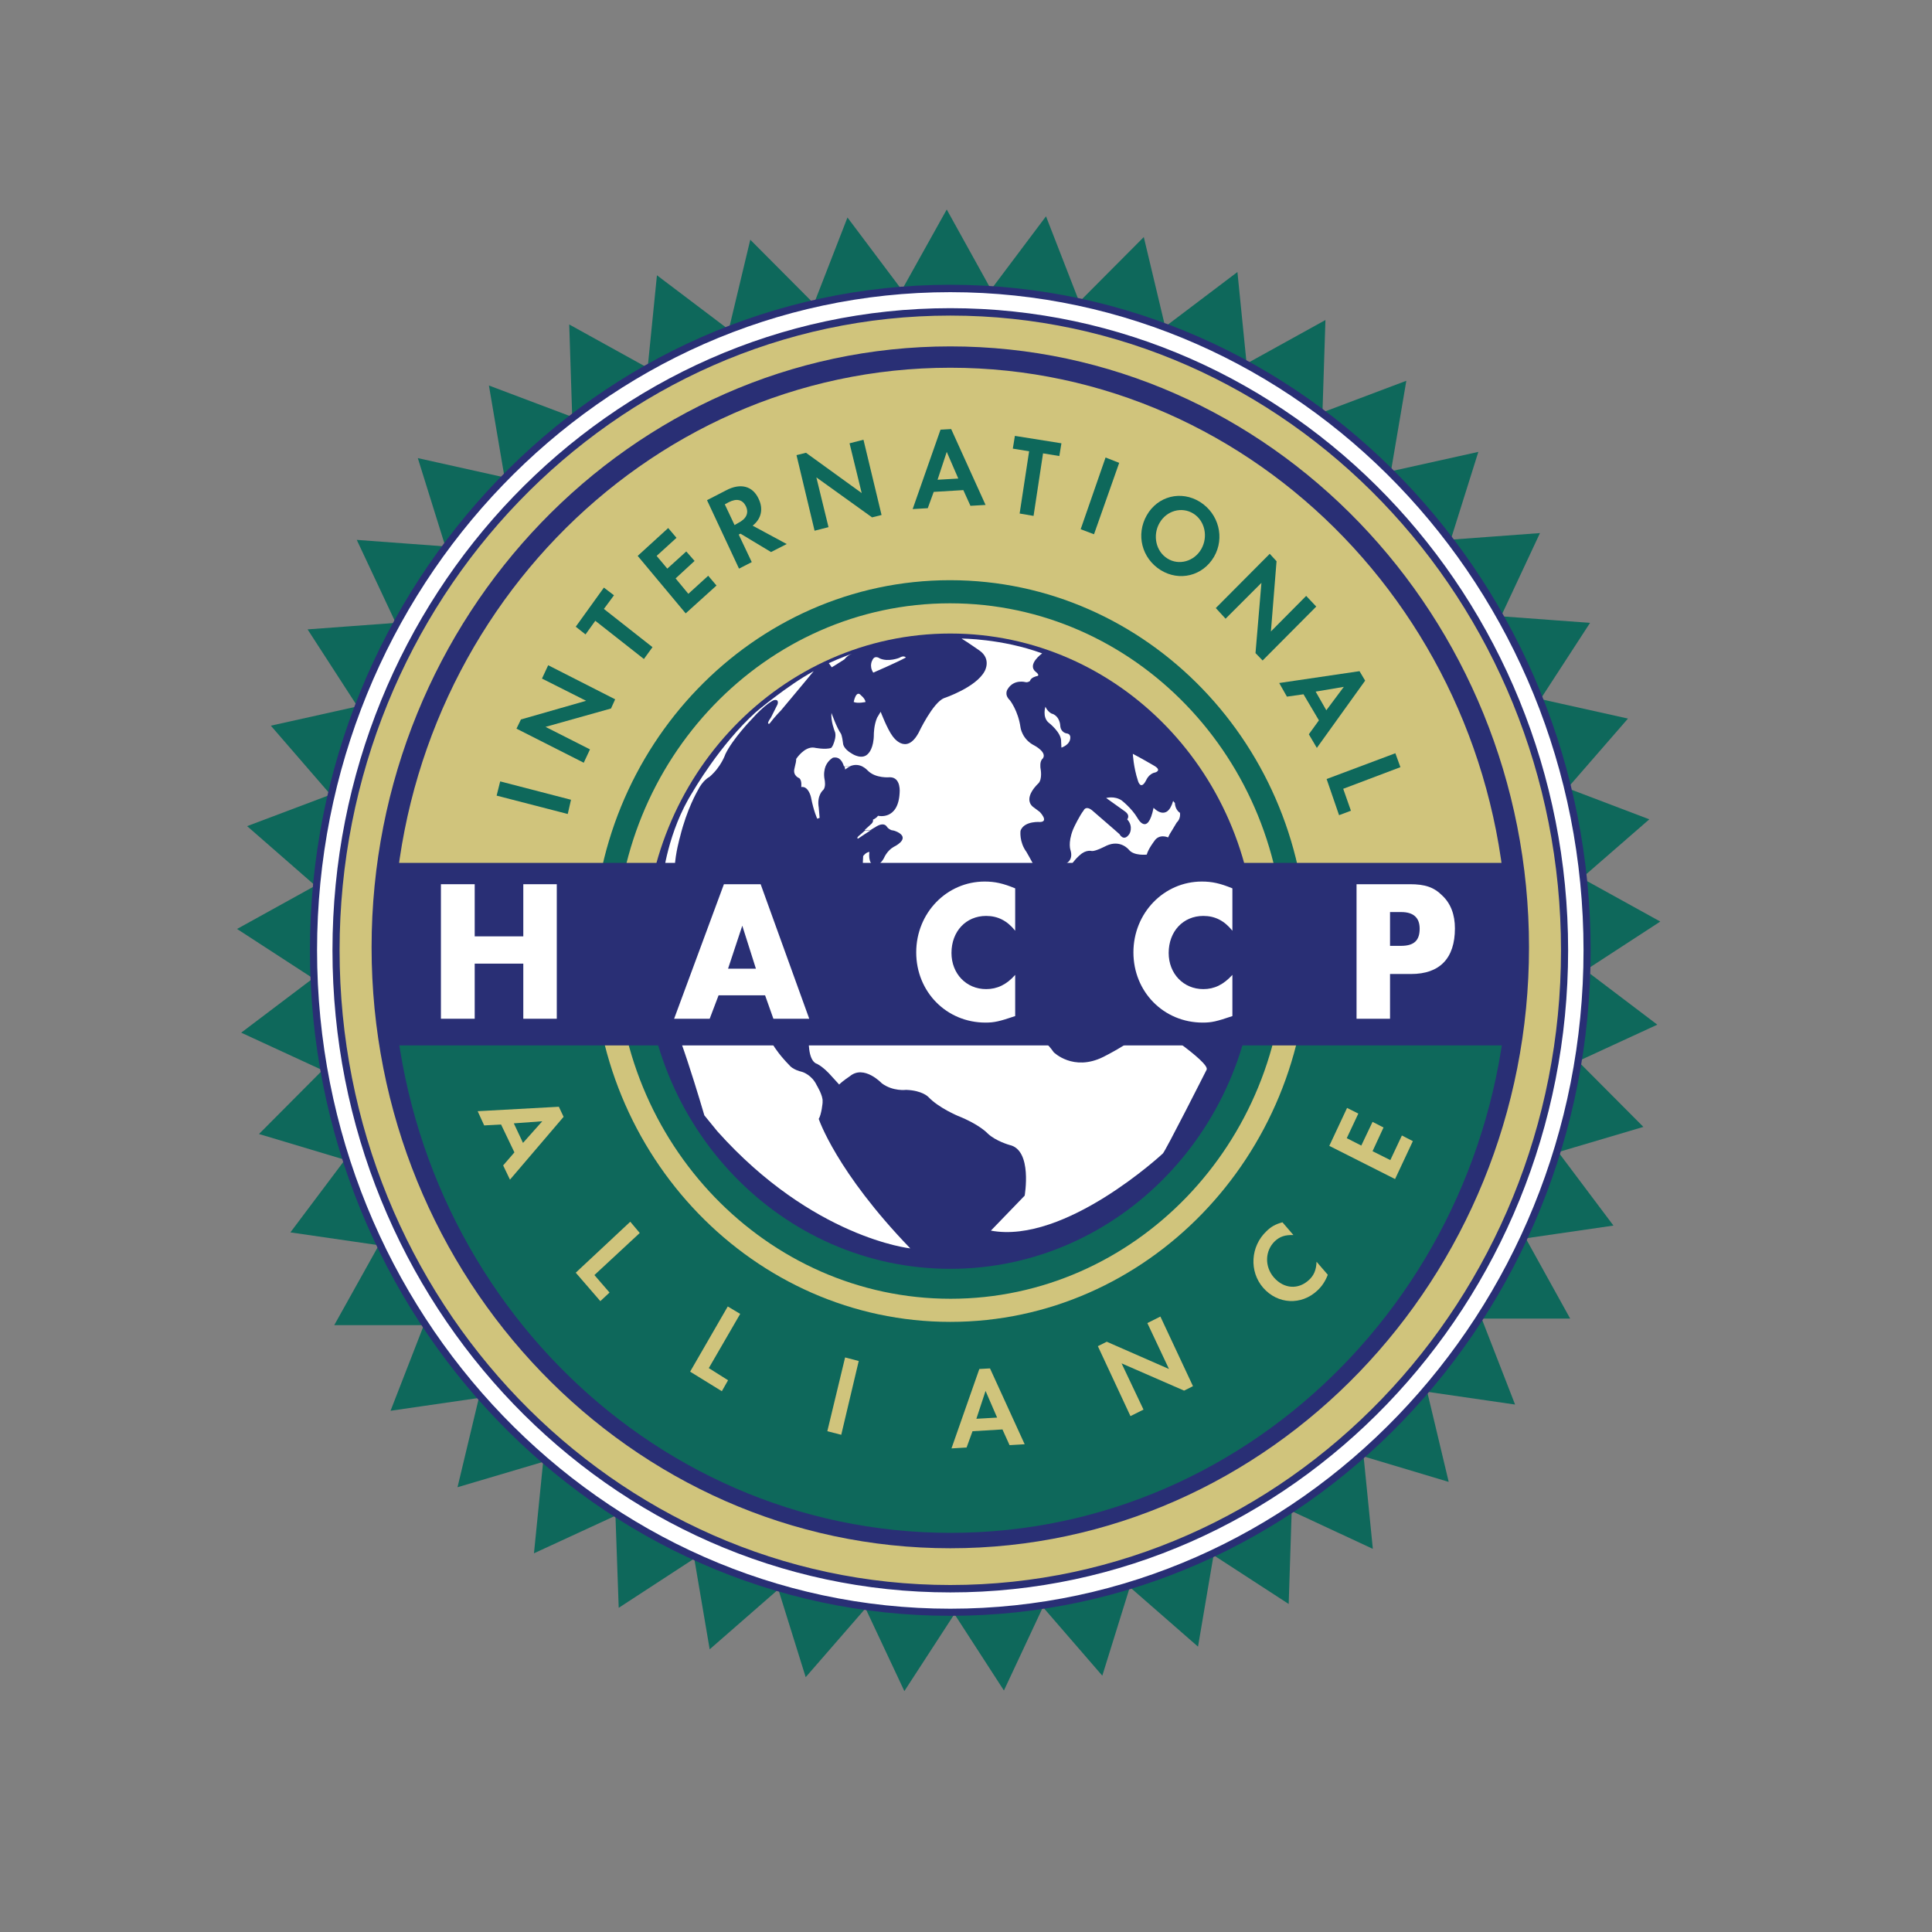 <?xml version="1.0" encoding="utf-8"?>
<!-- Generator: Adobe Illustrator 19.2.1, SVG Export Plug-In . SVG Version: 6.00 Build 0)  -->
<svg version="1.1" id="layer" xmlns="http://www.w3.org/2000/svg" xmlns:xlink="http://www.w3.org/1999/xlink" x="0px" y="0px"
	 viewBox="0 0 652 652" style="enable-background:new 0 0 652 652;" xml:space="preserve">
<rect x="0" y="0" width="652" height="652" fill="#808080" stroke="none"/>
<style type="text/css">
	.st0{fill:#0E685B;}
	.st1{fill:#FFFFFF;}
	.st2{fill:#292F75;}
	.st3{fill:#D0C47C;}
</style>
<polygon class="st0" points="333.5,97.1 305.5,97.1 319.5,71.8 "/>
<path class="st0" d="M334.4,97.6h-29.9l15-26.9L334.4,97.6z M306.4,96.5h26.1l-13-23.5L306.4,96.5z"/>
<polygon class="st0" points="363.4,101.1 335.6,97.1 352.9,74.1 "/>
<path class="st0" d="M364.2,101.8l-29.6-4.3L353,73L364.2,101.8z M336.6,96.6l25.8,3.8l-9.8-25.1L336.6,96.6z"/>
<polygon class="st0" points="392.4,109.4 365.4,101.4 385.6,81.1 "/>
<path class="st0" d="M393.2,110.2l-28.7-8.6l21.5-21.6L393.2,110.2z M366.5,101.1l25.1,7.5l-6.3-26.3L366.5,101.1z"/>
<polygon class="st0" points="420.1,121.9 394.4,110 417.1,92.8 "/>
<path class="st0" d="M420.7,122.7l-27.3-12.6l24.2-18.3L420.7,122.7z M395.5,109.9l23.8,11l-2.7-27L395.5,109.9z"/>
<polygon class="st0" points="445.8,138.2 421.9,122.7 446.7,109 "/>
<path class="st0" d="M446.3,139.1l-25.4-16.5l26.4-14.6L446.3,139.1z M423.1,122.7l22.1,14.4l0.9-27.1L423.1,122.7z"/>
<polygon class="st0" points="469,158 447.5,139.3 473.9,129.3 "/>
<path class="st0" d="M469.4,159.1l-22.9-20l28.1-10.6L469.4,159.1z M448.6,139.5l20,17.4l4.5-26.7L448.6,139.5z"/>
<polygon class="st0" points="489.4,181.1 470.6,159.4 498.1,153.3 "/>
<path class="st0" d="M489.6,182.1l-20-23.1l29.3-6.5L489.6,182.1z M471.7,159.7l17.5,20.2l8.1-25.8L471.7,159.7z"/>
<polygon class="st0" points="506.5,206.8 490.8,182.6 518.8,180.6 "/>
<path class="st0" d="M506.6,207.9l-16.7-25.8l29.8-2.2L506.6,207.9z M491.8,183.1l14.6,22.5l11.4-24.4L491.8,183.1z"/>
<polygon class="st0" points="520,234.8 507.7,208.6 535.7,210.6 "/>
<path class="st0" d="M519.9,235.9L506.8,208l29.8,2.2L519.9,235.9z M508.6,209.2l11.4,24.4l14.6-22.5L508.6,209.2z"/>
<polygon class="st0" points="529.6,264.5 520.9,236.7 548.4,242.8 "/>
<path class="st0" d="M529.4,265.5l-9.2-29.5l29.2,6.5L529.4,265.5z M521.8,237.5l8.1,25.8l17.5-20.1L521.8,237.5z"/>
<polygon class="st0" points="535.1,295.2 530.3,266.5 556.6,276.5 "/>
<polygon class="st0" points="536.5,326.5 535.5,297.3 560.3,311 "/>
<polygon class="st0" points="533.7,357.6 536.6,328.6 559.3,345.8 "/>
<polygon class="st0" points="526.7,388.1 533.5,359.7 553.7,380 "/>
<path class="st0" d="M525.9,388.8l7.2-30.1l21.5,21.6L525.9,388.8z M533.8,360.9l-6.3,26.3l25.1-7.5L533.8,360.9z"/>
<polygon class="st0" points="515.7,417.2 526.2,390.1 543.5,413.1 "/>
<path class="st0" d="M514.9,417.9l11.2-28.8l18.4,24.5L514.9,417.9z M526.4,391.3l-9.8,25.1l25.8-3.8L526.4,391.3z"/>
<polygon class="st0" points="500.9,444.5 515,419.2 529,444.5 "/>
<path class="st0" d="M529.9,445H500l15-26.9L529.9,445z M501.9,443.9H528l-13-23.5L501.9,443.9z"/>
<polygon class="st0" points="482.6,469.3 499.9,446.3 510.4,473.4 "/>
<path class="st0" d="M511.3,474l-29.6-4.3l18.4-24.5L511.3,474z M483.7,468.9l25.8,3.8l-9.8-25.1L483.7,468.9z"/>
<polygon class="st0" points="461.2,491.3 481.4,471 488.2,499.3 "/>
<path class="st0" d="M488.9,500.1l-28.7-8.6l21.5-21.6L488.9,500.1z M462.3,491l25.1,7.5l-6.3-26.3L462.3,491z"/>
<polygon class="st0" points="437,509.9 459.7,492.8 462.7,521.8 "/>
<path class="st0" d="M463.3,522.7L436,510l24.2-18.3L463.3,522.7z M438.1,509.8l23.8,11l-2.7-27L438.1,509.8z"/>
<polygon class="st0" points="410.6,524.9 435.4,511.2 434.4,540.4 "/>
<path class="st0" d="M434.9,541.3l-25.4-16.5l26.4-14.6L434.9,541.3z M411.7,525l22.1,14.4l0.9-27.1L411.7,525z"/>
<polygon class="st0" points="382.4,535.9 408.8,525.9 403.9,554.7 "/>
<path class="st0" d="M404.3,555.7l-22.9-20l28.1-10.6L404.3,555.7z M383.5,536.1l20,17.4l4.5-26.7L383.5,536.1z"/>
<polygon class="st0" points="353,542.8 380.5,536.7 371.8,564.4 "/>
<path class="st0" d="M372,565.5l-20-23.1l29.2-6.5L372,565.5z M354.1,543.1l17.5,20.1l8.1-25.8L354.1,543.1z"/>
<polygon class="st0" points="323,545.3 351,543.2 338.7,569.4 "/>
<path class="st0" d="M338.8,570.5l-16.7-25.8l29.8-2.2L338.8,570.5z M324,545.8l14.6,22.5l11.4-24.4L324,545.8z"/>
<polygon class="st0" points="292.9,543.4 321,545.4 305.3,569.6 "/>
<path class="st0" d="M305.2,570.7l-13.1-27.9l29.8,2.2L305.2,570.7z M293.9,544.1l11.4,24.4l14.6-22.5L293.9,544.1z"/>
<polygon class="st0" points="263.4,537.2 290.9,543.3 272.1,565 "/>
<path class="st0" d="M271.9,566l-9.2-29.5l29.2,6.5L271.9,566z M264.3,538l8.1,25.8l17.5-20.1L264.3,538z"/>
<polygon class="st0" points="235,526.8 261.4,536.8 239.9,555.6 "/>
<path class="st0" d="M239.5,556.6l-5.2-30.6l28.1,10.6L239.5,556.6z M235.8,527.7l4.5,26.7l20-17.4L235.8,527.7z"/>
<polygon class="st0" points="208.3,512.4 233.1,526.1 209.3,541.6 "/>
<path class="st0" d="M208.8,542.6l-1.1-31.1l26.4,14.6L208.8,542.6z M208.9,513.4l0.9,27.1l22.1-14.4L208.9,513.4z"/>
<polygon class="st0" points="183.8,494.3 206.5,511.4 180.8,523.3 "/>
<path class="st0" d="M180.2,524.2l3.1-30.9l24.2,18.3L180.2,524.2z M184.2,495.4l-2.7,27l23.8-11L184.2,495.4z"/>
<polygon class="st0" points="161.9,472.8 182.1,493.1 155.1,501.1 "/>
<path class="st0" d="M154.4,501.9l7.2-30.1l21.5,21.6L154.4,501.9z M162.2,473.9l-6.3,26.3l25.1-7.5L162.2,473.9z"/>
<polygon class="st0" points="143.1,448.3 160.4,471.3 132.6,475.4 "/>
<path class="st0" d="M131.8,476.1l11.2-28.8l18.4,24.5L131.8,476.1z M143.3,449.5l-9.8,25.1l25.8-3.8L143.3,449.5z"/>
<polygon class="st0" points="127.8,421.4 141.8,446.7 113.7,446.7 "/>
<path class="st0" d="M142.7,447.2h-29.9l15-26.9L142.7,447.2z M114.7,446.1h26.1l-13-23.5L114.7,446.1z"/>
<polygon class="st0" points="116.2,392.5 126.7,419.6 98.9,415.5 "/>
<path class="st0" d="M127.6,420.2L98,415.9l18.4-24.5L127.6,420.2z M100,415.1l25.8,3.8l-9.8-25.1L100,415.1z"/>
<polygon class="st0" points="108.6,362.2 115.4,390.6 88.4,382.5 "/>
<path class="st0" d="M116.1,391.3l-28.7-8.6l21.5-21.6L116.1,391.3z M89.5,382.2l25.1,7.5l-6.3-26.3L89.5,382.2z"/>
<polygon class="st0" points="105.2,331.2 108.1,360.2 82.5,348.3 "/>
<path class="st0" d="M108.7,361.1l-27.3-12.6l24.2-18.3L108.7,361.1z M83.6,348.2l23.8,11l-2.7-27L83.6,348.2z"/>
<polygon class="st0" points="105.9,299.9 104.9,329 81.1,313.6 "/>
<path class="st0" d="M105.4,330l-25.4-16.5l26.4-14.6L105.4,330z M82.2,313.6l22.1,14.4l0.9-27.1L82.2,313.6z"/>
<polygon class="st0" points="110.8,269 105.9,297.7 84.4,279 "/>
<path class="st0" d="M106.3,298.8l-22.9-20l28.1-10.6L106.3,298.8z M85.6,279.2l20,17.4l4.5-26.7L85.6,279.2z"/>
<polygon class="st0" points="119.8,239.2 111.1,266.9 92.4,245.2 "/>
<path class="st0" d="M111.4,268l-20-23.1l29.2-6.5L111.4,268z M93.4,245.6l17.5,20.2l8.1-25.8L93.4,245.6z"/>
<polygon class="st0" points="132.7,210.9 120.4,237.1 104.7,212.9 "/>
<path class="st0" d="M120.5,238.2l-16.7-25.8l29.8-2.2L120.5,238.2z M105.8,213.4l14.6,22.5l11.4-24.4L105.8,213.4z"/>
<polygon class="st0" points="149.3,184.8 133.6,209 121.3,182.7 "/>
<path class="st0" d="M133.5,210.1l-13.1-27.9l29.8,2.2L133.5,210.1z M122.3,183.4l11.4,24.4l14.6-22.5L122.3,183.4z"/>
<polygon class="st0" points="169.2,161.3 150.4,183 141.8,155.2 "/>
<path class="st0" d="M150.2,184.1l-9.2-29.5l29.2,6.5L150.2,184.1z M142.6,156l8.1,25.8l17.5-20.1L142.6,156z"/>
<polygon class="st0" points="192.1,140.9 170.6,159.7 165.7,131 "/>
<path class="st0" d="M170.2,160.7l-5.2-30.6l28.1,10.6L170.2,160.7z M166.5,131.9l4.5,26.7l20-17.4L166.5,131.9z"/>
<polygon class="st0" points="217.5,124.1 193.6,139.5 192.7,110.4 "/>
<path class="st0" d="M193.1,140.5l-1-31l26.4,14.6L193.1,140.5z M193.3,111.4l0.9,27.1l22.1-14.4L193.3,111.4z"/>
<polygon class="st0" points="244.8,111.1 219.2,122.9 222.1,93.9 "/>
<path class="st0" d="M218.6,123.8l3.1-30.9l24.2,18.3L218.6,123.8z M222.6,95l-2.7,27l23.8-11L222.6,95z"/>
<polygon class="st0" points="273.7,102.1 246.7,110.2 253.5,81.9 "/>
<path class="st0" d="M246,111l7.2-30.1l21.5,21.6L246,111z M253.8,83l-6.3,26.3l25.1-7.5L253.8,83z"/>
<polygon class="st0" points="303.5,97.5 275.7,101.5 286.2,74.5 "/>
<path class="st0" d="M274.8,102.2L286,73.4l18.4,24.5L274.8,102.2z M286.3,75.7l-9.8,25.1l25.8-3.8L286.3,75.7z"/>
<g>
	<path class="st1" d="M105.7,320.7c0-123.4,96.2-223.4,215-223.4c118.7,0,215,100,215,223.4c0,123.4-96.2,223.4-215,223.4
		C202,544.2,105.7,444.1,105.7,320.7"/>
	<path class="st2" d="M320.7,545.3c-119.2,0-216.1-100.8-216.1-224.6c0-123.8,97-224.6,216.1-224.6c119.2,0,216.1,100.7,216.1,224.6
		C536.8,444.6,439.9,545.3,320.7,545.3 M320.7,98.6C202.9,98.6,107,198.2,107,320.7c0,122.5,95.9,222.2,213.7,222.2
		c117.8,0,213.7-99.7,213.7-222.2C534.4,198.2,438.5,98.6,320.7,98.6"/>
	<path class="st3" d="M113.3,320.7c0-119,92.8-215.5,207.4-215.5s207.4,96.5,207.4,215.5c0,119-92.8,215.5-207.4,215.5
		S113.3,439.7,113.3,320.7"/>
	<path class="st2" d="M320.7,537.4c-115,0-208.5-97.2-208.5-216.7c0-119.5,93.5-216.7,208.5-216.7c115,0,208.5,97.2,208.5,216.7
		C529.2,440.2,435.7,537.4,320.7,537.4 M320.7,106.5c-113.6,0-206.1,96.1-206.1,214.2c0,118.1,92.5,214.2,206.1,214.2
		c113.6,0,206.1-96.1,206.1-214.2C526.8,202.6,434.3,106.5,320.7,106.5"/>
	<path class="st3" d="M128.9,319.7c0-110.1,85.9-199.3,191.8-199.3c105.9,0,191.8,89.2,191.8,199.3c0,110.1-85.9,199.3-191.8,199.3
		C214.8,519,128.9,429.8,128.9,319.7"/>
	<path class="st2" d="M320.7,522.5c-107.7,0-195.3-91-195.3-202.8c0-111.8,87.6-202.8,195.3-202.8c107.7,0,195.3,91,195.3,202.8
		C516,431.5,428.4,522.5,320.7,522.5 M320.7,124.1c-103.7,0-188,87.7-188,195.5c0,107.8,84.3,195.5,188,195.5
		c103.7,0,188-87.7,188-195.5C508.7,211.8,424.4,124.1,320.7,124.1"/>
	<polygon class="st0" points="168.8,263.7 167.6,268.5 191.6,274.7 192.7,269.9 	"/>
	<polygon class="st0" points="197,257.4 199.1,252.9 184.1,245.3 206.2,239.1 207.6,236 185,224.5 182.9,229 197.8,236.5 
		175.8,242.8 174.3,245.9 	"/>
	<polygon class="st0" points="220.2,218.4 203.8,205.5 207.2,200.9 203.8,198.3 194.3,211.5 197.6,214.1 200.9,209.5 217.3,222.4 	
		"/>
	<polygon class="st0" points="228.3,181.5 225.5,178.2 215.2,187.6 231.4,207 241.8,197.6 239,194.3 232.3,200.4 228,195.2 
		234.4,189.3 231.6,186.1 225.2,191.9 221.6,187.6 	"/>
	<path class="st0" d="M254,177.4c2.9-2.3,3.7-5.6,2-9.1c-2-4.3-6.1-5.4-11-2.8l-6.4,3.3l10.8,23.1l4.3-2.2l-4.4-9.3l0.6-0.3
		l10.3,6.2l5.3-2.7L254,177.4 M247.9,177.2l-3.3-7l1.3-0.7c2.7-1.4,4.7-0.9,5.8,1.3c1.1,2.3,0.2,4.3-2.6,5.7L247.9,177.2z"/>
	<polygon class="st0" points="274.9,179.1 279.6,177.9 275.5,161.1 294.3,174.6 297.5,173.8 291.4,148.4 286.7,149.6 290.8,166.4 
		272,152.8 268.8,153.6 	"/>
	<path class="st0" d="M325.1,165.4l2.4,5.3l5.1-0.3L321,144.8l-3.6,0.2l-9.4,26.8l5.1-0.3l2-5.5L325.1,165.4z M323.4,161.5l-7,0.4
		l3.1-9.4L323.4,161.5z"/>
	<polygon class="st0" points="348.8,174.1 352,153 357.5,153.9 358.2,149.6 342.5,147.1 341.8,151.4 347.3,152.3 344.1,173.3 	"/>
	<polygon class="st0" points="377.7,156.2 373.1,154.4 364.7,178.6 369.2,180.3 	"/>
	<path class="st0" d="M405,169.4c-6.4-4-14.3-2-18,4.5c-3.7,6.5-1.7,14.5,4.7,18.5c6.3,3.9,14.2,2,18-4.5
		C413.4,181.5,411.3,173.4,405,169.4 M402.7,173.3c3.9,2.4,5.1,7.8,2.7,12c-2.4,4.2-7.6,5.6-11.4,3.2c-3.9-2.4-5.1-7.8-2.7-12
		C393.7,172.3,398.8,170.9,402.7,173.3"/>
	<polygon class="st0" points="410.3,205.2 413.6,208.8 425.7,196.7 423.7,220.4 426.1,222.9 444.2,204.7 440.8,201.1 428.9,213.1 
		430.8,189.4 428.5,186.9 	"/>
	<path class="st0" d="M445.1,243.1l-3.4,4.7l2.7,4.6l16.3-22.7l-1.9-3.2l-27.1,4l2.6,4.6l5.6-0.8L445.1,243.1z M447.6,239.7
		l-3.6-6.3l9.5-1.6L447.6,239.7z"/>
	<polygon class="st0" points="472.6,258.9 470.9,254.2 447.7,262.9 451.9,275.1 455.9,273.6 453.3,266.2 	"/>
	<path class="st0" d="M509.2,324.8c-1.7,106.6-85.4,192.5-188.4,192.5s-186.7-85.9-188.4-192.5H509.2"/>
	<path class="st3" d="M173.6,388.9l-3.8,4.4l2.3,4.8l18.1-21.2l-1.6-3.4l-27.4,1.5l2.2,4.8l5.7-0.3L173.6,388.9z M176.5,385.7
		l-3.1-6.6l9.6-0.7L176.5,385.7z"/>
	<polygon class="st3" points="215.9,416.1 212.7,412.3 194.3,429.5 202.6,439.1 205.7,436.2 200.6,430.3 	"/>
	<polygon class="st3" points="249.8,443.4 245.6,440.9 232.9,462.9 243.6,469.5 245.7,465.8 239.2,461.7 	"/>
	<polygon class="st3" points="289.8,459.3 285.2,458.1 279.2,483 283.9,484.2 	"/>
	<path class="st3" d="M338.3,482.4l2.4,5.3l5.1-0.3l-11.7-25.6l-3.6,0.2l-9.4,26.8l5.1-0.3l2-5.5L338.3,482.4z M336.5,478.4l-7,0.4
		l3.1-9.4L336.5,478.4z"/>
	<polygon class="st3" points="381.5,477.9 385.9,475.7 378.5,460.1 399.6,469.3 402.6,467.8 391.6,444.3 387.2,446.5 394.5,462 
		373.5,452.8 370.5,454.3 	"/>
	<path class="st3" d="M432.8,412.5c-2.3,0.6-3.9,1.5-5.4,3c-5.4,5.1-5.9,13.6-1.1,19.1c4.9,5.6,12.9,6,18.3,0.9
		c1.5-1.4,2.6-3,3.5-5.3l-3.8-4.4c-0.1,2.8-0.9,4.6-2.5,6.1c-3.6,3.4-8.5,3.1-11.9-0.8c-3.2-3.7-3-9,0.3-12.2
		c1.7-1.6,3.5-2.2,6.3-2.1L432.8,412.5"/>
	<polygon class="st3" points="458.4,375.8 454.6,373.9 448.6,386.7 470.8,397.9 476.8,385.1 473.1,383.2 469.2,391.5 463.2,388.5 
		466.9,380.5 463.2,378.6 459.4,386.6 454.5,384.1 	"/>
	<path class="st2" d="M217.5,321c0-59.2,46.2-107.2,103.2-107.2c57,0,103.2,48,103.2,107.2c0,59.2-46.2,107.2-103.2,107.2
		C263.7,428.2,217.5,380.2,217.5,321"/>
	<path class="st1" d="M276.3,377.6c0,0,5.9,17.8,30.9,43.7c0,0-32.9-3.5-65.1-39.5l-4.4-5.4c0,0-10.5-36.1-13.5-36.6
		c0,0-2.8-11.9-2.8-21.9c0,0-0.9-11.6,2.3-21.8c0,0,1.6-15.5,10.1-28.9c0,0,9.1-15.9,21.3-26.9c0,0,10.5-8.9,19.5-13.8
		c0,0-8.7,10.5-11,13.2c0,0-2.1,2.1-3.9,4.5c0,0-1.4,0.6,0.5-2.1l2.2-4.4c0,0,0.7-1.9-1.3-1.4c0,0-2.7,1.1-7.5,6.5
		c0,0-6.3,6.5-8.8,11.7c0,0-1.4,4.3-5.4,7.7c0,0-2.2,1-4,4.7c0,0-3.6,6.1-5.9,15.5c0,0-1.6,5.5-1.8,10.4c0,0-0.6,11.7,0.2,15
		c0,0,0.4,1.4,2.1,2.9l1.5,1.9h0.9c0,0,0.9,13,6.6,20.4c0,0,2.6,5.3,11.8,10.6c0,0,3.6,2,5.2,2.6c0,0,2.2,0.7,3.1,3
		c0,0,1.4,4.3,7.4,10.4c0,0,1,1.4,4.4,2.2c0,0,3.1,1,4.7,4.4c0,0,2.2,3.6,2,5.5C277.7,372,277.2,376.2,276.3,377.6"/>
	<path class="st1" d="M279.7,223.8l1,1.4c0,0,2.3-1.4,4.3-2.7c0,0,0.8-1.2,2.5-1.9C287.6,220.6,283.1,222.2,279.7,223.8"/>
	<path class="st1" d="M294.7,227c0,0,8.1-3.5,11-5.1c0,0-0.6-0.9-2.2,0.1c0,0-3.7,1.5-6.6,0.2c0,0-1.7-1.3-2.5,0.6
		C294.4,222.8,293.2,224.7,294.7,227"/>
	<path class="st1" d="M292.1,236.9c0,0-2.6,0.6-4,0c0,0,0.8-4.3,2.5-2.2C290.6,234.7,291.9,235.7,292.1,236.9"/>
	<path class="st1" d="M387.8,344.5c0.3,0.4,0.6,0.8,0.9,1c0,0,19.8,13,18.5,15.5c0,0-14.1,27.9-14.8,28.3c0,0-33,30.7-58,26
		l11.4-11.8c0,0,2.7-15.4-5.1-17.1c0,0-4.7-1.3-7.4-3.9c0,0-2.7-3-10-5.9c0,0-6.5-2.7-10-6.4c0,0-2-2.2-7.5-2.4c0,0-4.4,0.6-8.2-2.2
		c0,0-6-6.4-10.8-2.4c0,0-2.3,1.5-3.6,2.8c0,0-1.2-1.3-3.1-3.4c0,0-2.1-2.4-4.4-3.6c0,0-2.3-0.3-2.7-5.8c0,0,0-4.5-3.6-6.3
		c0,0-1.9-0.9-1.6-2.4h78.9c0.4,0.8,1,1.8,1.7,2.8c0,0,2.1,2.9,3.3,3.6c0,0,1.9,1.3,3.9,4.2c0,0,6.6,6.6,16.7,1.6
		c0,0,8.8-4.4,11.3-7.2c0,0,1.4-1.2,0.8-4.1c0,0,0-0.4,0-0.9H387.8"/>
	<path class="st1" d="M267.8,344.5c0.1-0.4,0.3-0.9,0.8-1.4c0,0,2.5-4.9-1.9-7.1c0,0-2.1-1.4-5.6-0.2c0,0-3.3,1.2-3.9-2.9
		c0,0-1-4.2,0.1-12.1c0,0,0.6-3.8,4.1-0.9c0,0,2.9,4.3,7.2,2.1c0,0,3-2.3,5,2.6c0,0,1.5,3.8,2.6,4.3c0,0,4.4,7.1,6.1,1.1
		c0,0,2.2-4.1-0.8-10.2c0,0-1.9-1.9-0.5-4.6c0,0,3.8-5.5,4.7-7.4c0,0,1.3-2.5,1.9-5.5c0,0,0-0.3,0.2-0.8h62.6
		c-0.2,0.6-0.4,1.3-0.6,2c0,0-3.8,13.2-4.9,19.6c0,0-1.9,13.1-0.4,16c0,0,1.2,2,1.3,3.5c0,0,0.2,0.8,0.8,2H267.8"/>
	<path class="st1" d="M384.4,344.5c0-0.4,0.1-0.9,0.3-1.3c0,0,0.5-1.6,0.3-3.1c0,0,1.6,2.8,2.8,4.4H384.4"/>
	<path class="st1" d="M287,258.6c-0.6,0.2-1.1,0.6-1.8,1.1c0,0,0-0.5-0.2-1.1H287"/>
	<path class="st1" d="M294,280.1c-1.1,0.7-2.8,1.8-4.4,2.9c0,0-1,0,0.8-1.4l1.6-1.4H294"/>
	<path class="st1" d="M398.2,274.3c-1.7-1.1-1.7-3.3-1.7-3.3l-0.6-0.7c-2.1,7.3-6.6,2.3-6.6,2.3c-2,9.9-5.4,3.5-5.4,3.5
		c-2-3.4-5.4-6-5.4-6c-2.4-1.6-5.2-0.8-5.2-0.8l6.3,4.5c2,1.4,0.8,2.7,0.8,2.7c1.2,1.3,1.3,2.6,1.2,3.5c-0.1,0.9-0.5,1.5-0.5,1.5
		c-1.9,2.7-3.3,0-3.3,0c-0.5-0.4-1.1-1-1.7-1.5c-3.2-2.8-7.5-6.5-7.5-6.5c-2.2-1.8-2.9,0-2.9,0c-1.4,1.8-3.2,5.6-3.2,5.6
		c-0.1,0.3-0.3,0.6-0.4,0.9c-1.8,4.6-0.8,7-0.8,7c1,3.5-1.7,4.5-1.7,4.5c-2.4,0-5.1,2.9-5.1,2.9c-1.6,1.7-3.7,1-3.7,1l-0.8-1.4
		c-2.2-4.1-3.6-6.5-3.6-6.5c-2.5-3.4-2-7.1-2-7.1c0.1-0.2,0.1-0.4,0.2-0.5c1.5-2.9,6.4-2.5,6.4-2.5c3.1-0.1-0.1-3.4-0.1-3.4
		l-2.4-1.8c-3.4-3.1,2-7.9,2-7.9c1.3-1.5,0.7-4.7,0.7-4.7c-0.1-0.4-0.1-0.8-0.1-1.1c-0.1-1.9,0.8-2.5,0.8-2.5
		c1.6-2.1-2.8-4.4-2.8-4.4c-4.2-2.1-4.7-6.1-4.7-6.1c-0.8-5.7-3.6-9.2-3.6-9.2c-2.1-2-0.7-3.8-0.7-3.8c2.1-3.4,6-2.3,6-2.3
		c0.8,0.2,1.5-0.4,1.5-0.4c0.3-1.2,2.2-1.6,2.2-1.6c1.5-0.2-0.3-1.5-0.3-1.5c-3-2.5,2.2-6.2,2.2-6.2c-13.6-5-27.2-5-27.2-5
		c2,1.2,6,4,6,4c4.2,2.9,1.8,7,1.8,7c-2.9,5.5-13.7,9.1-13.7,9.1c-3.8,1.5-8.6,11.7-8.6,11.7c-4.3,7.9-8.8,1.1-8.8,1.1
		c-1.8-2.4-4-8.2-4-8.2l-1.2,2c-1.1,2.5-1.1,5.6-1.1,5.6c0,4.7-1.8,6.4-1.8,6.4c-2,2.5-5.5,0.2-5.5,0.2c-3.2-1.8-3.1-3.6-3.1-3.6
		c-0.3-2.5-0.7-3.2-0.7-3.2c-1.4-1.9-3.2-7-3.2-7c-0.3,2.7,1.1,6.2,1.1,6.2c0.7,1.5-0.3,3.9-0.3,3.9c-0.3,1.1-0.9,1.7-0.9,1.7
		c-2,0.7-5.8-0.1-5.8-0.1c-3.3-0.4-6,3.8-6,3.8c0,0.7-0.2,1.7-0.4,2.4c-0.1,0.5-0.2,0.9-0.2,0.9c-0.6,2.4,1.6,3.2,1.6,3.2
		c1,0.7,0.7,3,0.7,3c2.5-0.4,3.3,3.5,3.3,3.5c0.9,4.7,2.1,7.2,2.1,7.2l0.8-0.3l-0.3-3.5c-0.7-4.1,1.5-5.9,1.5-5.9
		c1-1,0.5-3.4,0.5-3.4c-0.4-2-0.1-3.5,0.3-4.6c0.9-2.1,2.5-2.9,2.5-2.9c2.4-0.5,3.3,1.6,3.7,2.9h2c1.6-0.7,3-0.5,4.1,0
		c1.2,0.6,1.9,1.4,1.9,1.4c2.7,2.8,7.5,2.3,7.5,2.3c3.9,0,3.3,5.3,3.3,5.3c-0.5,9.4-7.3,7.7-7.3,7.7c-0.6,0.9-1.7,1.3-1.7,1.3
		c0.2,0.8-0.5,1.4-0.5,1.4l-2.3,2.1h2c0.9-0.6,1.5-0.9,1.5-0.9c3.1-2.1,4-0.2,4-0.2c0.4,0.6,1,0.9,1.4,1.1c0.2,0.1,0.4,0.1,0.4,0.1
		c1.4,0.2,2.5,1,2.5,1c3.2,2.2-2,4.6-2,4.6c-2.3,1.3-3.3,3.8-3.3,3.8c-1.6,2.9-3.2,2.4-3.2,2.4c-2.3-0.4-1.7-4.5-1.7-4.5
		c-1.2,0.1-2.1,1.4-2.1,1.4l-0.1,1.9c0.1,5.8-2.4,8.5-2.4,8.5c-0.6,0.9-1,1.6-1.1,2.2h62.6c0.7-2,1.5-3.2,1.5-3.2
		c1.8-3.8,5.3-3.4,5.3-3.4c2.1,0.2,3.5-1.8,3.5-1.8c2.4-3.5,3.8-4.5,3.8-4.5c2.1-2,4.1-1.4,4.1-1.4c1.3,0.1,4.9-1.8,4.9-1.8
		c4.8-2.2,7.6,1.4,7.6,1.4c1.7,2.1,6,1.6,6,1.6c0.5-1.9,2.5-4.5,2.5-4.5c1.7-2.7,4.7-1.3,4.7-1.3c0.3-0.7,0.8-1.6,1.4-2.5
		c0.8-1.3,1.5-2.5,1.5-2.5C398.6,276.2,398.2,274.3,398.2,274.3"/>
	<path class="st1" d="M352.8,238.5c0,0-1.1,3.4,1,5.3c0,0,4.5,3.4,4.3,6.5l0.1,2c0,0,3-0.9,3-3.4c0,0,0.1-1.3-1.3-1.4
		c0,0-2-0.3-2.1-2.7c0,0-0.1-2.9-2.6-3.9C355.1,241,353.6,240.3,352.8,238.5"/>
	<path class="st1" d="M382.3,254.4c0,0,0.2,4.4,1.7,9c0,0,0.9,3.6,2.8-0.1c0,0,0.9-2.2,3-2.6c0,0,2.3-0.6,0-2.1
		C389.8,258.6,385.2,255.9,382.3,254.4"/>
	<path class="st0" d="M434.8,324.1c-0.6-0.6-1.4-1.6-1.4-3.3c0-64.7-50.6-117.2-112.8-117.2c-62.2,0-112.8,52.6-112.8,117.2v0.4
		l-7.7,0l0-0.4c0-68.9,54.1-125,120.5-125c66.5,0,120.5,56.1,120.5,125c0-0.7-0.3-1.7-1.1-2.4L434.8,324.1z"/>
	<path class="st3" d="M320.7,446.1c-66.2,0-120.3-55.9-120.5-124.6l7.8,0c0.2,64.4,50.8,116.8,112.8,116.8s112.6-52.4,112.8-116.8
		l7.8,0C441,390.2,386.9,446.1,320.7,446.1"/>
	<rect x="129.1" y="291.2" class="st2" width="383.2" height="61.6"/>
	<polygon class="st1" points="160.2,316 160.2,298.4 148.8,298.4 148.8,343.8 160.2,343.8 160.2,325.2 176.6,325.2 176.6,343.8 
		187.9,343.8 187.9,298.4 176.6,298.4 176.6,316 	"/>
	<path class="st1" d="M258.2,335.9l2.8,7.9h12.1l-16.4-45.4h-12.4l-16.8,45.4h12l3-7.9H258.2z M255.1,326.9h-9.4l4.8-14.5
		L255.1,326.9z"/>
	<path class="st1" d="M342.6,299.8c-4.1-1.7-6.9-2.3-10.3-2.3c-12.8,0-23.1,10.6-23.1,23.9c0,13.3,10.2,23.7,23.4,23.7
		c2.9,0,4.7-0.4,10-2.2v-13.9c-2.9,3.3-6.1,4.8-9.8,4.8c-6.7,0-11.7-5.2-11.7-12.2c0-7.3,4.9-12.5,11.7-12.5c3.9,0,7.1,1.6,9.8,5
		V299.8"/>
	<path class="st1" d="M415.9,299.8c-4.1-1.7-6.9-2.3-10.3-2.3c-12.8,0-23.1,10.6-23.1,23.9c0,13.3,10.2,23.7,23.4,23.7
		c3,0,4.7-0.4,10-2.2v-13.9c-3,3.3-6.1,4.8-9.8,4.8c-6.7,0-11.7-5.2-11.7-12.2c0-7.3,4.9-12.5,11.7-12.5c3.9,0,7.1,1.6,9.8,5V299.8"
		/>
	<path class="st1" d="M469.1,328.7h7.1c9.7,0,14.8-5.3,14.8-15.4c0-4.6-1.4-8.4-4.3-11.1c-2.8-2.8-5.8-3.8-10.9-3.8h-18v45.4h11.3
		V328.7 M469.1,319.2v-11.4h3.8c4.1,0,6.2,1.9,6.2,5.6c0,4-1.9,5.8-6.3,5.8H469.1z"/>
</g>
</svg>
